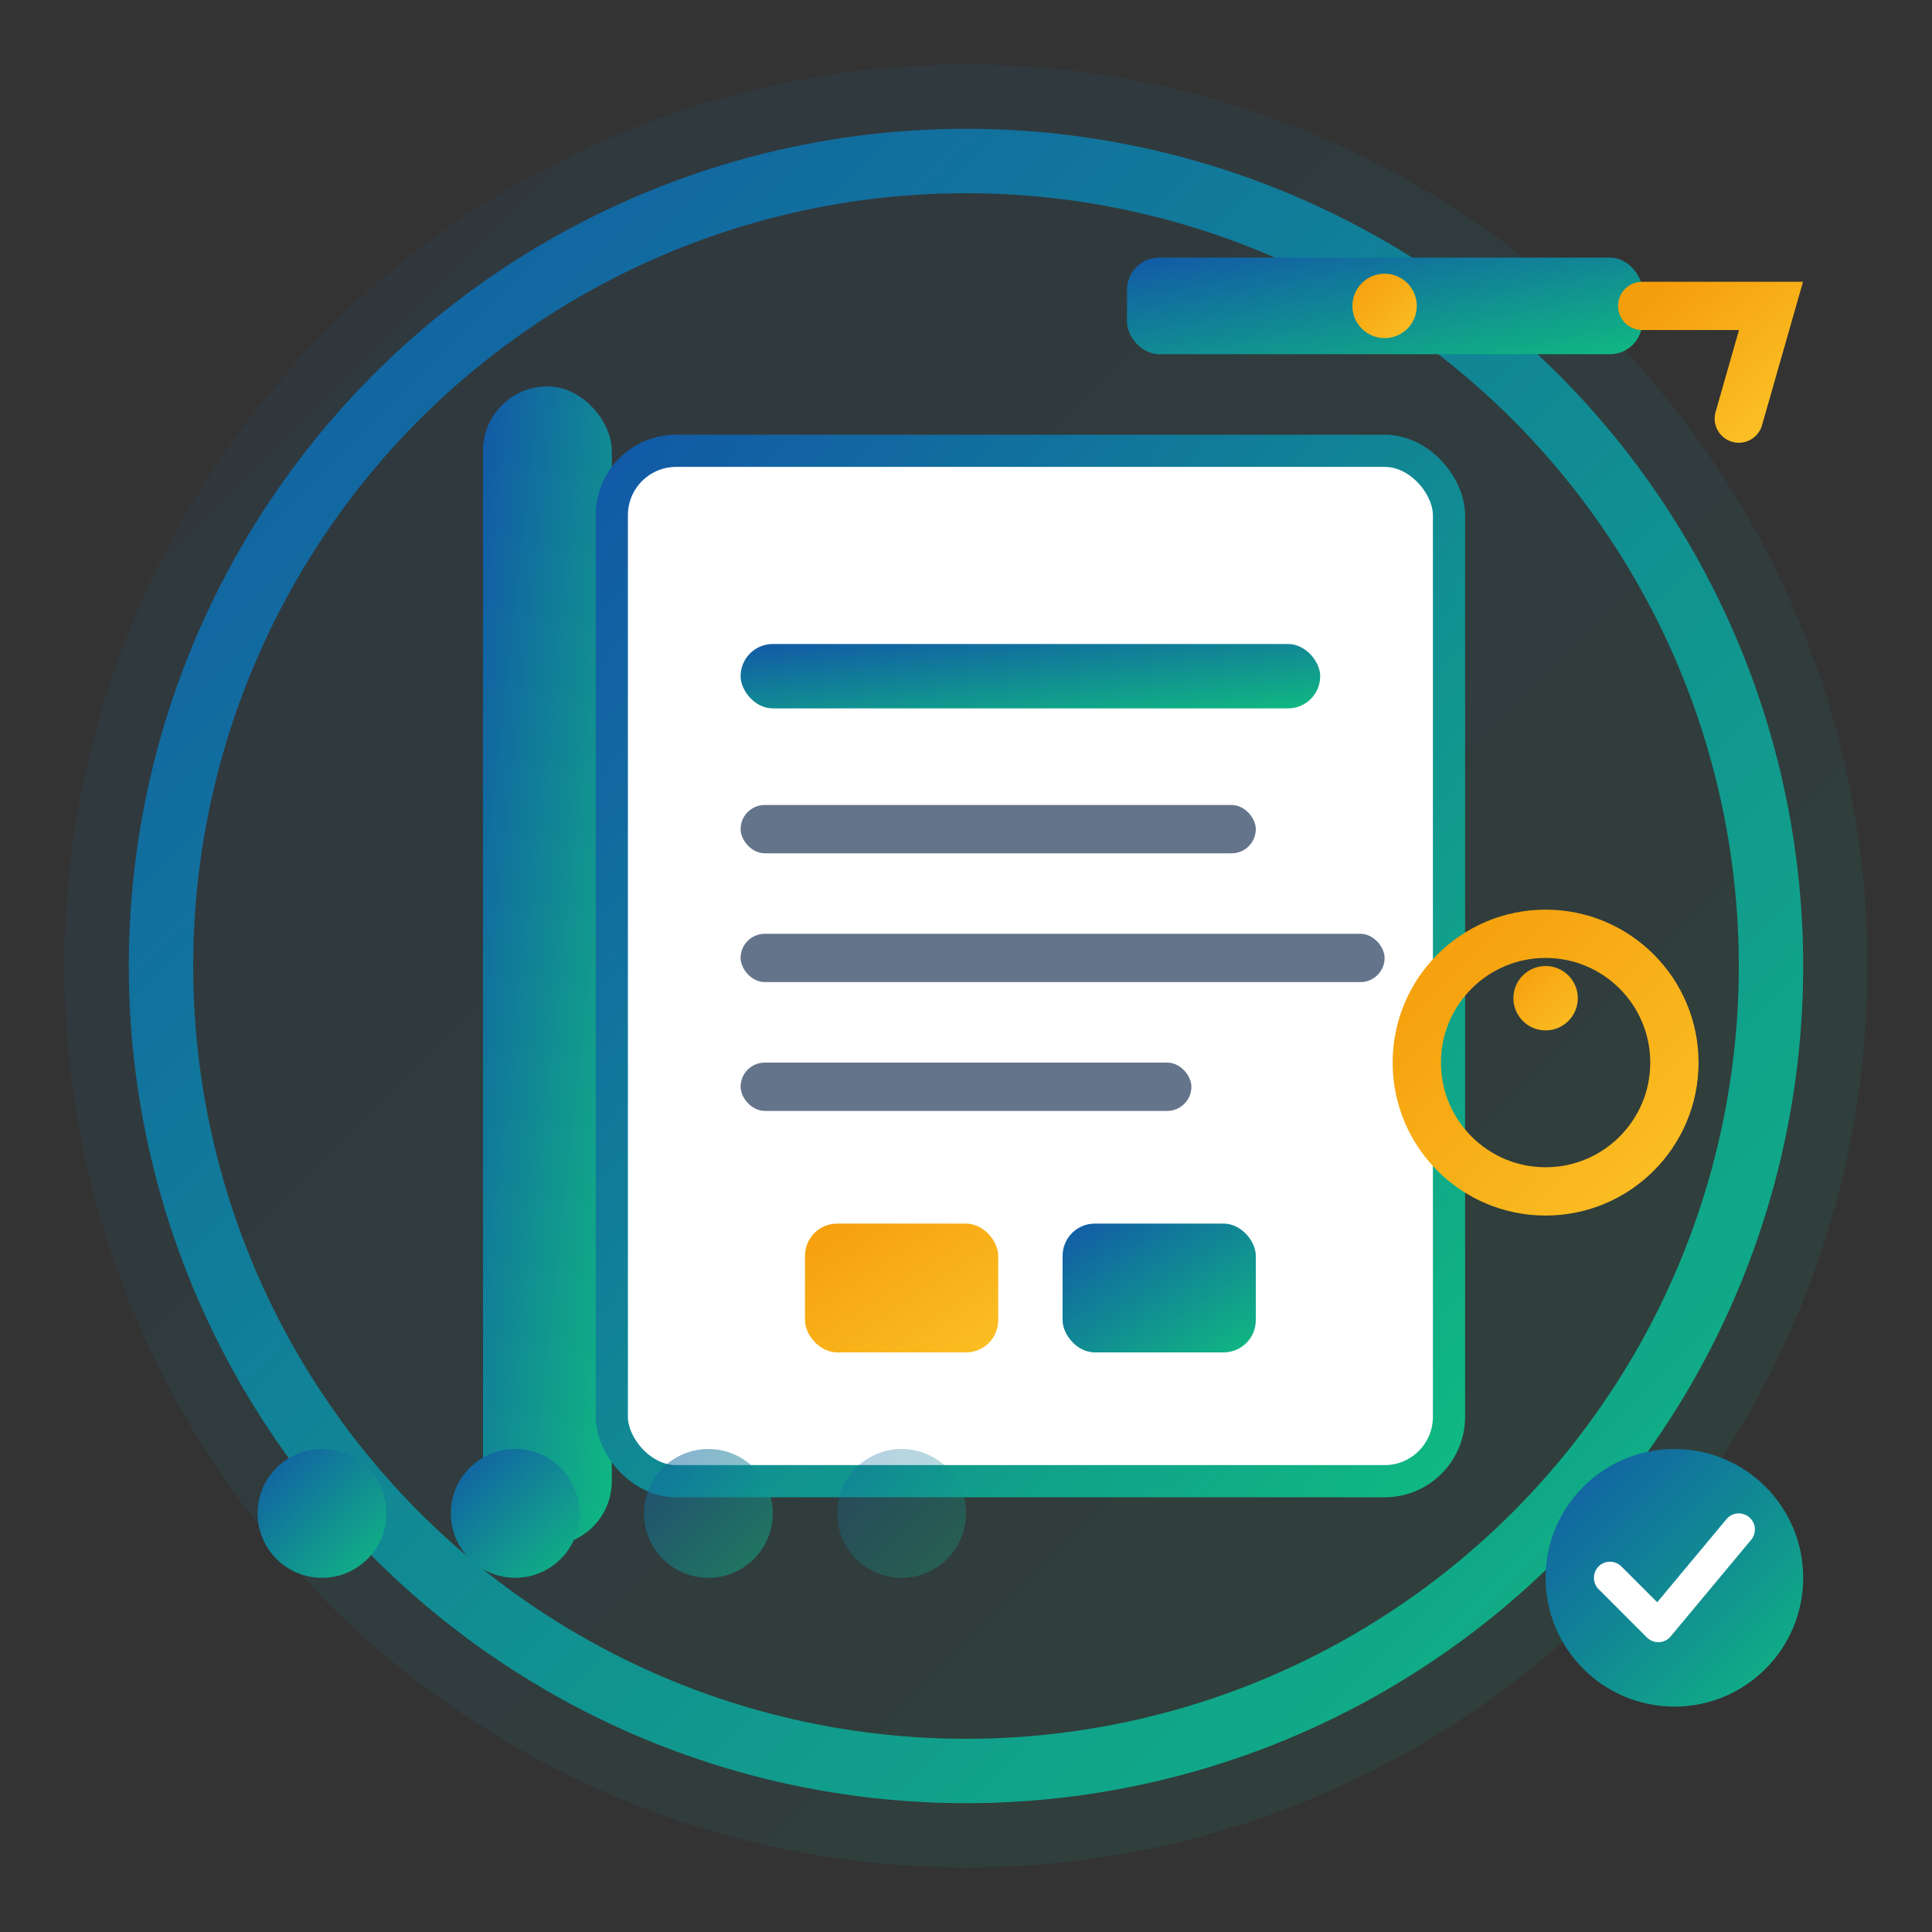 <svg width="60" height="60" viewBox="0 0 60 60" fill="none" xmlns="http://www.w3.org/2000/svg">
  <rect x="0" y="0" width="60" height="60" fill="#333333" stroke="none"/>
  <defs>
    <linearGradient id="courseGradient" x1="0%" y1="0%" x2="100%" y2="100%">
      <stop offset="0%" style="stop-color:#1259a7;stop-opacity:1" />
      <stop offset="100%" style="stop-color:#10b981;stop-opacity:1" />
    </linearGradient>
    <linearGradient id="bookGradient" x1="0%" y1="0%" x2="100%" y2="100%">
      <stop offset="0%" style="stop-color:#f59e0b;stop-opacity:1" />
      <stop offset="100%" style="stop-color:#fbbf24;stop-opacity:1" />
    </linearGradient>
  </defs>
  
  <!-- Background circle -->
  <circle cx="30" cy="30" r="28" fill="url(#courseGradient)" opacity="0.1"/>
  <circle cx="30" cy="30" r="25" fill="none" stroke="url(#courseGradient)" stroke-width="2"/>
  
  <!-- Main book/course representation -->
  <g transform="translate(15, 12)">
    <!-- Book spine -->
    <rect x="0" y="0" width="4" height="36" rx="2" fill="url(#courseGradient)"/>
    
    <!-- Book pages -->
    <rect x="4" y="2" width="26" height="32" rx="2" fill="#ffffff" stroke="url(#courseGradient)" stroke-width="1"/>
    
    <!-- Course content lines -->
    <rect x="8" y="8" width="18" height="2" rx="1" fill="url(#courseGradient)"/>
    <rect x="8" y="13" width="16" height="1.5" rx="0.75" fill="#64748b"/>
    <rect x="8" y="17" width="20" height="1.5" rx="0.75" fill="#64748b"/>
    <rect x="8" y="21" width="14" height="1.5" rx="0.75" fill="#64748b"/>
    
    <!-- Digital elements -->
    <rect x="10" y="26" width="6" height="4" rx="1" fill="url(#bookGradient)"/>
    <rect x="18" y="26" width="6" height="4" rx="1" fill="url(#courseGradient)"/>
  </g>
  
  <!-- Graduation cap -->
  <g transform="translate(35, 8)">
    <!-- Cap top -->
    <rect x="0" y="0" width="16" height="3" rx="1" fill="url(#courseGradient)"/>
    <!-- Cap button -->
    <circle cx="8" cy="1.5" r="1" fill="url(#bookGradient)"/>
    <!-- Tassel -->
    <path d="M16 1.5 L20 1.5 L19 5" stroke="url(#bookGradient)" stroke-width="1.5" stroke-linecap="round"/>
  </g>
  
  <!-- Knowledge/lightbulb icon -->
  <g transform="translate(42, 25)">
    <circle cx="6" cy="8" r="4" fill="none" stroke="url(#bookGradient)" stroke-width="1.5"/>
    <path d="M4 10 L8 10" stroke="url(#bookGradient)" stroke-width="1.5" stroke-linecap="round"/>
    <path d="M6 12 L6 14" stroke="url(#bookGradient)" stroke-width="1.5" stroke-linecap="round"/>
    <circle cx="6" cy="6" r="1" fill="url(#bookGradient)"/>
  </g>
  
  <!-- Progress indicators -->
  <g transform="translate(8, 45)">
    <circle cx="2" cy="2" r="2" fill="url(#courseGradient)"/>
    <circle cx="8" cy="2" r="2" fill="url(#courseGradient)"/>
    <circle cx="14" cy="2" r="2" fill="url(#courseGradient)" opacity="0.5"/>
    <circle cx="20" cy="2" r="2" fill="url(#courseGradient)" opacity="0.3"/>
  </g>
  
  <!-- Success checkmark -->
  <g transform="translate(48, 45)">
    <circle cx="4" cy="4" r="4" fill="url(#courseGradient)"/>
    <path d="M2 4 L3.5 5.5 L6 2.5" stroke="#ffffff" stroke-width="1" stroke-linecap="round" stroke-linejoin="round"/>
  </g>
</svg>
